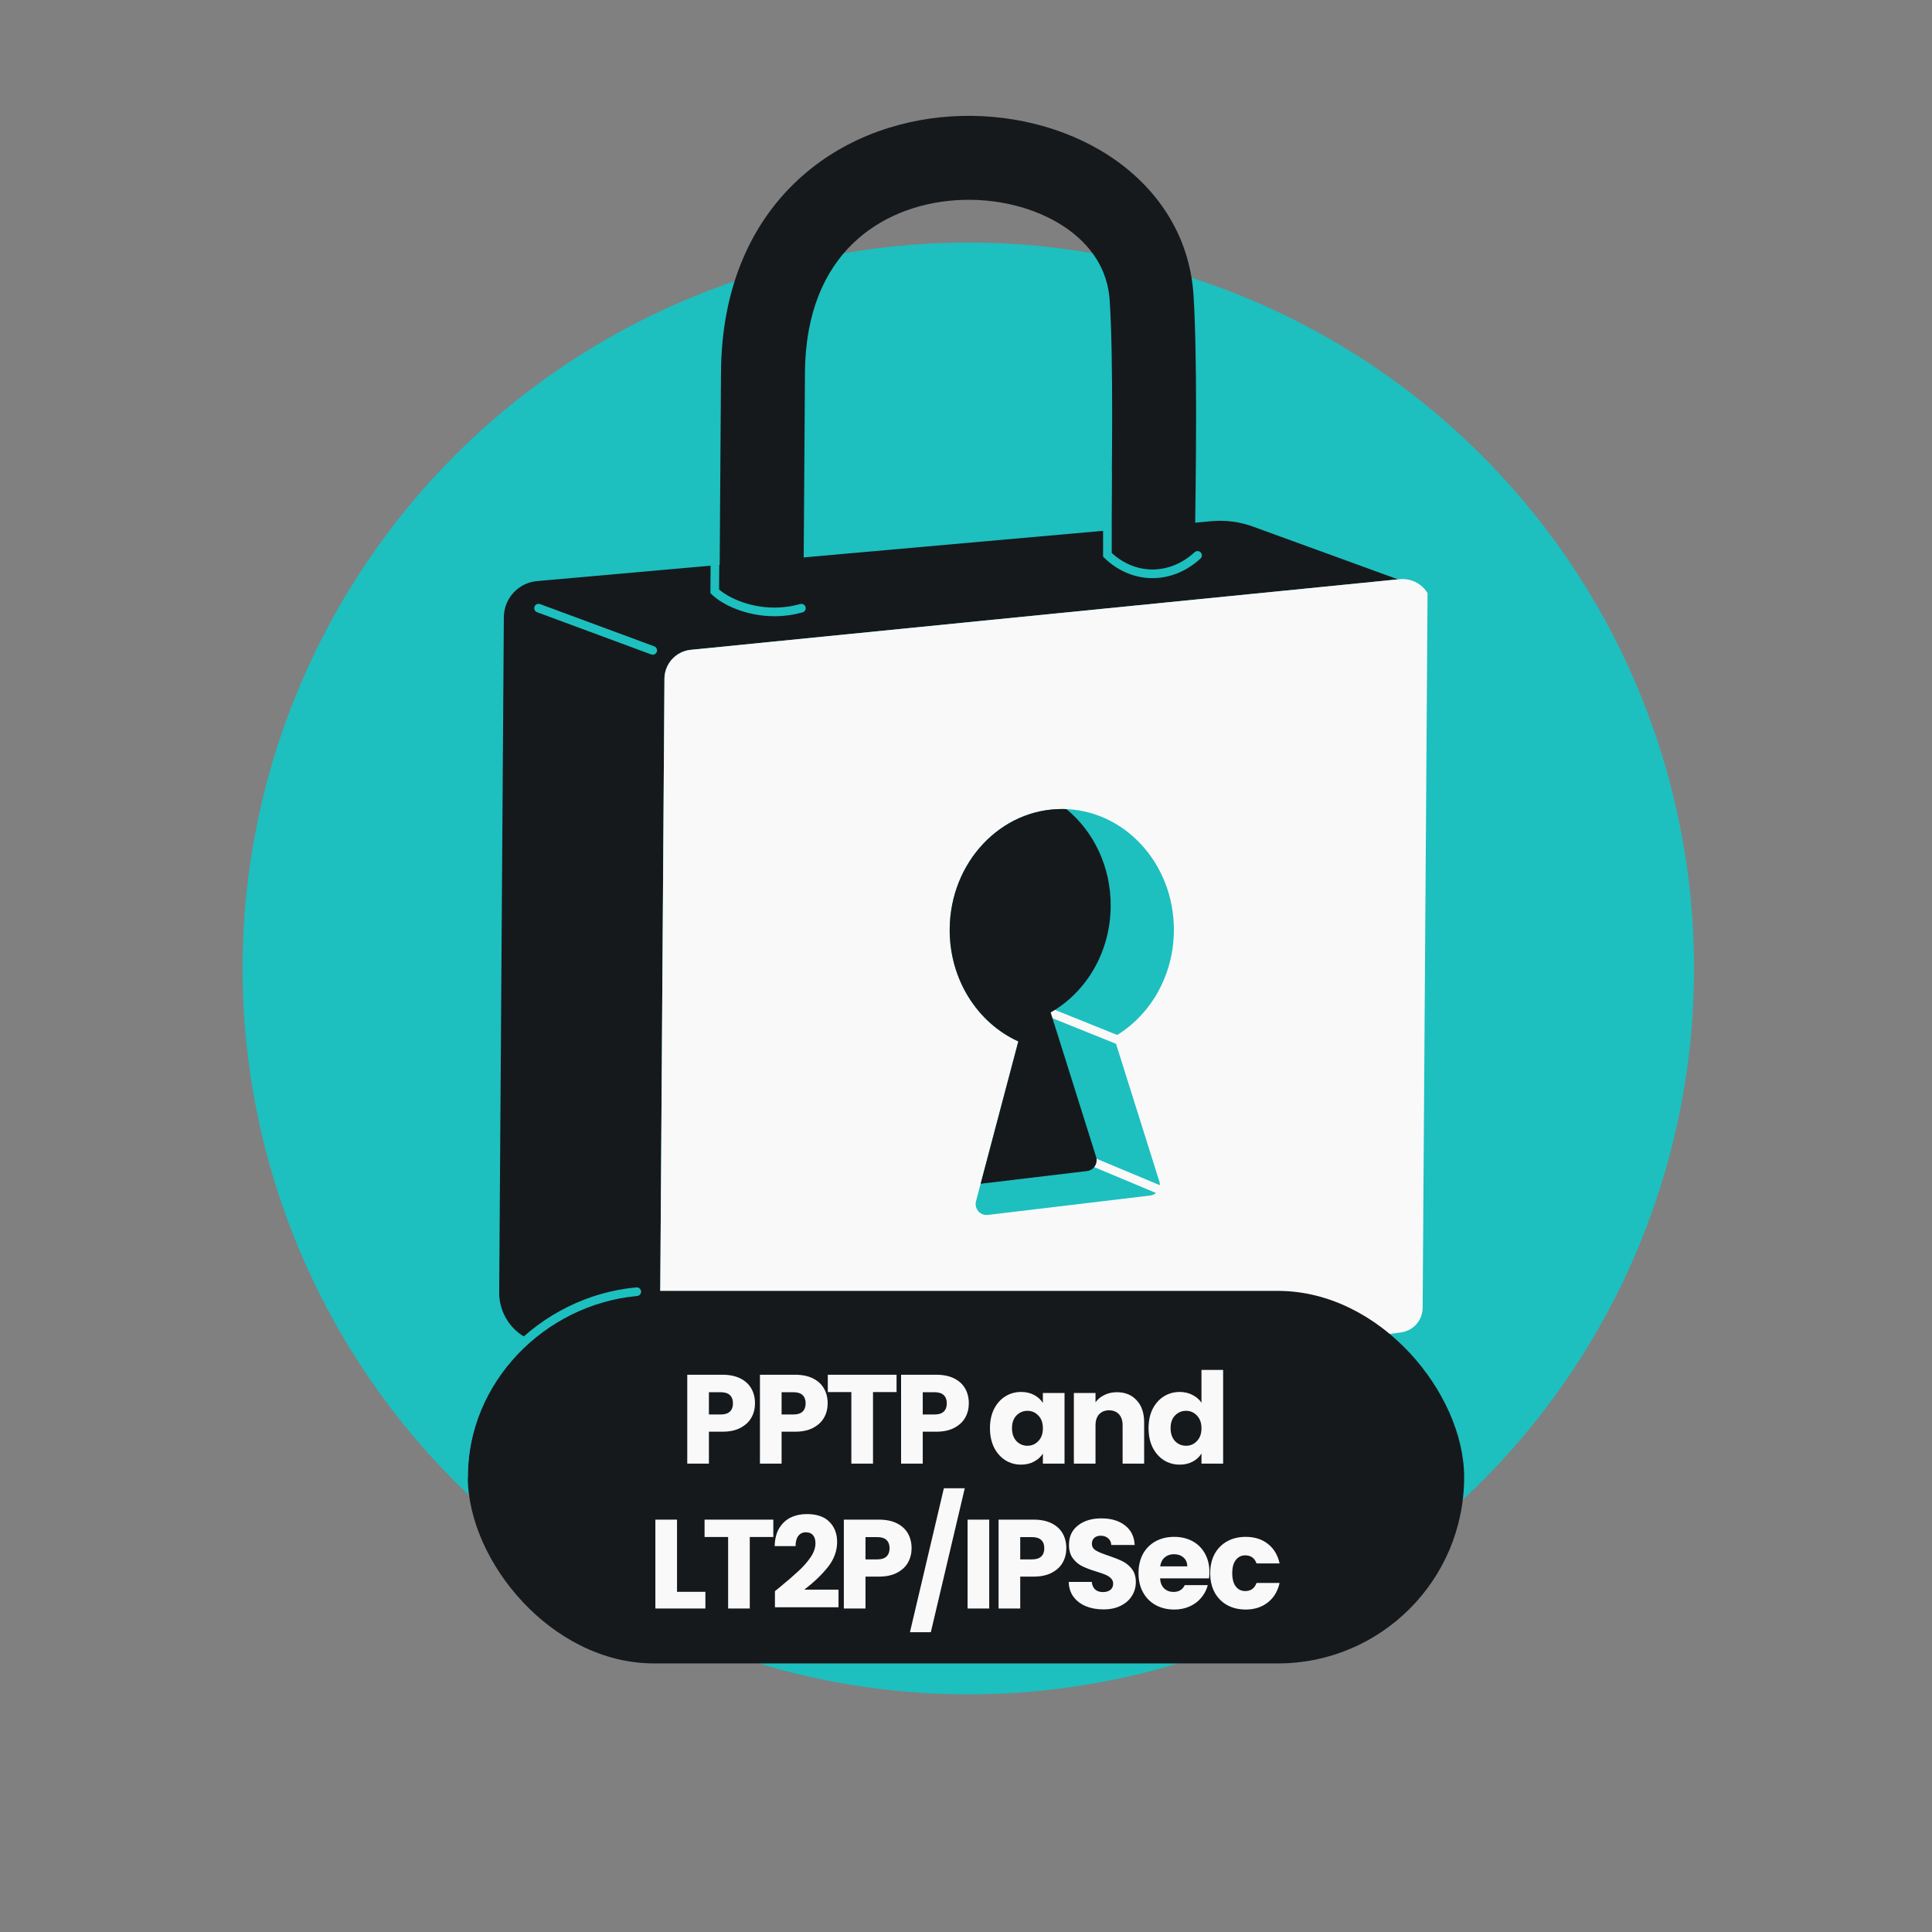 <svg width="160" height="160" viewBox="0 0 160 160" fill="none" xmlns="http://www.w3.org/2000/svg">
<rect x="0" y="0" width="160" height="160" fill="#808080" stroke="none"/>
<ellipse cx="80.192" cy="80.204" rx="60.103" ry="60.115" fill="#1EBFBF"/>
<path d="M116.57 110.395L116.599 48.282L103.745 43.604C102.663 43.211 101.508 43.059 100.362 43.161L44.481 48.122C42.929 48.26 41.736 49.555 41.726 51.113L41.341 107.031C41.331 108.546 42.131 109.951 43.439 110.715L57.187 118.747L116.57 110.395Z" fill="#16191C"/>
<path d="M44.601 50.365L54.056 53.862" stroke="#1EBFBF" stroke-width="0.717" stroke-linecap="round"/>
<path d="M62.681 59.315L62.344 108.262C62.332 110.017 63.898 111.362 65.631 111.085L107.481 104.406" stroke="#1EBFBF" stroke-width="0.426" stroke-linecap="round"/>
<path d="M118.176 108.318L118.574 50.389C118.584 48.952 117.346 47.823 115.915 47.966L57.206 53.816C55.976 53.938 55.036 54.969 55.027 56.206L54.613 116.525C54.603 118.001 55.906 119.142 57.368 118.937L116.093 110.696C117.281 110.53 118.168 109.517 118.176 108.318Z" fill="#1EBFBF"/>
<path fill-rule="evenodd" clip-rule="evenodd" d="M98.843 24.468C98.522 19.331 95.661 15.389 91.863 12.906C88.117 10.457 83.377 9.343 78.757 9.64C74.117 9.938 69.356 11.679 65.716 15.245C62.027 18.859 59.757 24.087 59.711 30.81L59.58 49.904C60.484 50.338 61.688 50.657 63.117 50.667C64.369 50.675 65.577 50.405 66.532 49.999L66.664 30.858C66.699 25.757 68.372 22.377 70.582 20.212C72.842 17.998 75.937 16.789 79.203 16.579C82.488 16.368 85.704 17.187 88.058 18.726C90.36 20.231 91.743 22.33 91.903 24.902C92.201 29.662 92.122 38.191 91.969 46.879C92.844 47.258 93.965 47.527 95.273 47.536C96.632 47.545 97.937 47.226 98.926 46.762C99.076 38.019 99.148 29.343 98.843 24.468ZM98.791 53.956L91.817 54.773C91.817 54.781 91.817 54.789 91.817 54.797L91.817 54.798C91.717 59.78 91.623 64.433 91.599 68.016C91.586 69.936 93.132 71.504 95.052 71.517C96.972 71.53 98.539 69.984 98.552 68.064C98.575 64.737 98.664 60.291 98.761 55.448C98.771 54.954 98.781 54.457 98.791 53.956ZM66.476 58.198L59.523 58.15L59.445 69.438C59.432 71.358 60.978 72.925 62.898 72.938C64.818 72.952 66.385 71.406 66.398 69.486L66.476 58.198Z" fill="#16191C"/>
<path d="M118.176 108.318L118.574 50.389C118.584 48.952 117.346 47.823 115.915 47.966L57.206 53.816C55.976 53.938 55.036 54.969 55.027 56.206L54.613 116.525C54.603 118.001 55.906 119.142 57.368 118.937L116.093 110.696C117.281 110.53 118.168 109.517 118.176 108.318Z" fill="#F9F9F9"/>
<path d="M118.592 47.699L118.176 108.318C118.168 109.517 117.281 110.53 116.093 110.696L57.017 118.986C55.74 119.165 54.602 118.169 54.611 116.879V116.879" stroke="#1EBFBF" stroke-width="0.717"/>
<path fill-rule="evenodd" clip-rule="evenodd" d="M92.246 85.874C95.179 84.207 97.19 80.898 97.216 77.074C97.254 71.545 93.129 67.034 88.001 66.999C82.874 66.963 78.687 71.417 78.649 76.947C78.62 81.126 80.97 84.724 84.334 86.246L80.829 99.482C80.665 100.101 81.178 100.69 81.814 100.614L95.252 99.009C95.816 98.942 96.18 98.378 96.01 97.836L92.246 85.874Z" fill="#1EBFBF"/>
<path d="M89.198 95.675L96.94 98.913M86.097 83.51L93.641 86.548" stroke="#F9F9F9" stroke-width="0.717" stroke-linecap="round"/>
<path fill-rule="evenodd" clip-rule="evenodd" d="M91.982 75.047C91.956 78.871 89.945 82.181 87.012 83.847L90.776 95.809C90.946 96.351 90.582 96.915 90.018 96.982L81.212 98.034L84.333 86.246C80.97 84.723 78.62 81.126 78.649 76.947C78.687 71.417 82.874 66.963 88.001 66.999C88.107 66.999 88.212 67.002 88.317 67.007C90.563 68.848 92.005 71.769 91.982 75.047Z" fill="#16191C"/>
<path d="M99.175 45.996C96.958 48.037 93.874 48.036 91.711 45.951L91.711 39.103M59.211 46.272L59.192 48.972C60.011 49.766 61.876 50.66 64.073 50.675C64.875 50.681 65.659 50.565 66.367 50.37" stroke="#1EBFBF" stroke-width="0.717" stroke-linecap="round"/>
<rect x="38.743" y="106.906" width="82.511" height="30.852" rx="15.426" fill="#16191C"/>
<path d="M38.385 122.332C38.385 114.296 44.888 107.696 52.734 106.972" stroke="#1EBFBF" stroke-width="0.717" stroke-linecap="round"/>
<path d="M62.526 116.22C62.526 116.646 62.428 117.038 62.232 117.394C62.036 117.744 61.736 118.027 61.33 118.243C60.925 118.46 60.422 118.568 59.82 118.568H58.709V121.211H56.916V113.85H59.82C60.407 113.85 60.904 113.951 61.309 114.154C61.715 114.357 62.019 114.636 62.221 114.993C62.424 115.349 62.526 115.758 62.526 116.22ZM59.684 117.142C60.026 117.142 60.282 117.062 60.45 116.901C60.617 116.74 60.701 116.513 60.701 116.22C60.701 115.926 60.617 115.699 60.45 115.538C60.282 115.377 60.026 115.297 59.684 115.297H58.709V117.142H59.684ZM68.544 116.22C68.544 116.646 68.447 117.038 68.251 117.394C68.055 117.744 67.754 118.027 67.349 118.243C66.944 118.46 66.44 118.568 65.839 118.568H64.728V121.211H62.935V113.85H65.839C66.426 113.85 66.923 113.951 67.328 114.154C67.734 114.357 68.038 114.636 68.24 114.993C68.443 115.349 68.544 115.758 68.544 116.22ZM65.703 117.142C66.045 117.142 66.301 117.062 66.468 116.901C66.636 116.74 66.72 116.513 66.72 116.22C66.72 115.926 66.636 115.699 66.468 115.538C66.301 115.377 66.045 115.297 65.703 115.297H64.728V117.142H65.703ZM74.249 113.85V115.286H72.299V121.211H70.505V115.286H68.555V113.85H74.249ZM80.234 116.22C80.234 116.646 80.136 117.038 79.94 117.394C79.745 117.744 79.444 118.027 79.039 118.243C78.633 118.46 78.13 118.568 77.529 118.568H76.417V121.211H74.624V113.85H77.529C78.116 113.85 78.612 113.951 79.018 114.154C79.423 114.357 79.727 114.636 79.93 114.993C80.133 115.349 80.234 115.758 80.234 116.22ZM77.392 117.142C77.735 117.142 77.99 117.062 78.158 116.901C78.326 116.74 78.41 116.513 78.41 116.22C78.41 115.926 78.326 115.699 78.158 115.538C77.99 115.377 77.735 115.297 77.392 115.297H76.417V117.142H77.392ZM81.984 118.275C81.984 117.674 82.096 117.146 82.32 116.691C82.551 116.237 82.862 115.888 83.253 115.643C83.645 115.398 84.082 115.276 84.564 115.276C84.976 115.276 85.336 115.36 85.644 115.528C85.958 115.695 86.2 115.916 86.367 116.188V115.36H88.16V121.211H86.367V120.382C86.193 120.655 85.948 120.875 85.633 121.043C85.326 121.211 84.966 121.295 84.553 121.295C84.078 121.295 83.645 121.172 83.253 120.928C82.862 120.676 82.551 120.323 82.32 119.869C82.096 119.407 81.984 118.876 81.984 118.275ZM86.367 118.285C86.367 117.838 86.242 117.485 85.99 117.226C85.745 116.968 85.445 116.838 85.088 116.838C84.732 116.838 84.427 116.968 84.176 117.226C83.931 117.478 83.809 117.827 83.809 118.275C83.809 118.722 83.931 119.079 84.176 119.344C84.427 119.603 84.732 119.732 85.088 119.732C85.445 119.732 85.745 119.603 85.99 119.344C86.242 119.086 86.367 118.733 86.367 118.285ZM92.498 115.297C93.183 115.297 93.729 115.521 94.134 115.968C94.546 116.408 94.753 117.017 94.753 117.792V121.211H92.97V118.034C92.97 117.642 92.869 117.338 92.666 117.121C92.463 116.905 92.191 116.796 91.848 116.796C91.506 116.796 91.233 116.905 91.03 117.121C90.828 117.338 90.726 117.642 90.726 118.034V121.211H88.933V115.36H90.726V116.136C90.908 115.877 91.153 115.674 91.46 115.528C91.768 115.374 92.114 115.297 92.498 115.297ZM95.118 118.275C95.118 117.674 95.23 117.146 95.453 116.691C95.684 116.237 95.995 115.888 96.386 115.643C96.778 115.398 97.215 115.276 97.697 115.276C98.082 115.276 98.431 115.356 98.746 115.517C99.067 115.678 99.319 115.895 99.501 116.167V113.451H101.294V121.211H99.501V120.372C99.333 120.651 99.092 120.875 98.777 121.043C98.47 121.211 98.11 121.295 97.697 121.295C97.215 121.295 96.778 121.172 96.386 120.928C95.995 120.676 95.684 120.323 95.453 119.869C95.23 119.407 95.118 118.876 95.118 118.275ZM99.501 118.285C99.501 117.838 99.375 117.485 99.123 117.226C98.879 116.968 98.578 116.838 98.222 116.838C97.865 116.838 97.561 116.968 97.309 117.226C97.065 117.478 96.942 117.827 96.942 118.275C96.942 118.722 97.065 119.079 97.309 119.344C97.561 119.603 97.865 119.732 98.222 119.732C98.578 119.732 98.879 119.603 99.123 119.344C99.375 119.086 99.501 118.733 99.501 118.285ZM56.068 131.827H58.417V133.211H54.275V125.85H56.068V131.827ZM64.043 125.85V127.286H62.093V133.211H60.3V127.286H58.349V125.85H64.043ZM64.177 131.774C64.415 131.585 64.523 131.498 64.502 131.512C65.187 130.946 65.726 130.481 66.117 130.117C66.516 129.754 66.851 129.373 67.124 128.975C67.396 128.576 67.533 128.188 67.533 127.811C67.533 127.524 67.466 127.3 67.333 127.14C67.201 126.979 67.001 126.898 66.736 126.898C66.47 126.898 66.26 127 66.107 127.203C65.96 127.398 65.886 127.678 65.886 128.041H64.156C64.17 127.447 64.296 126.951 64.534 126.552C64.778 126.154 65.097 125.86 65.488 125.672C65.886 125.483 66.327 125.389 66.809 125.389C67.641 125.389 68.267 125.602 68.686 126.028C69.112 126.455 69.326 127.01 69.326 127.695C69.326 128.443 69.07 129.139 68.56 129.782C68.05 130.418 67.4 131.04 66.61 131.648H69.441V133.106H64.177V131.774ZM75.494 128.22C75.494 128.646 75.396 129.038 75.201 129.394C75.005 129.744 74.704 130.027 74.299 130.243C73.893 130.46 73.39 130.568 72.789 130.568H71.677V133.211H69.884V125.85H72.789C73.376 125.85 73.872 125.951 74.278 126.154C74.683 126.357 74.987 126.636 75.19 126.993C75.393 127.349 75.494 127.758 75.494 128.22ZM72.653 129.142C72.995 129.142 73.25 129.062 73.418 128.901C73.586 128.74 73.67 128.513 73.67 128.22C73.67 127.926 73.586 127.699 73.418 127.538C73.25 127.377 72.995 127.297 72.653 127.297H71.677V129.142H72.653ZM79.898 123.25L77.088 135.171H75.358L78.168 123.25H79.898ZM81.923 125.85V133.211H80.13V125.85H81.923ZM88.308 128.22C88.308 128.646 88.21 129.038 88.014 129.394C87.819 129.744 87.518 130.027 87.113 130.243C86.707 130.46 86.204 130.568 85.603 130.568H84.491V133.211H82.698V125.85H85.603C86.19 125.85 86.686 125.951 87.092 126.154C87.497 126.357 87.801 126.636 88.004 126.993C88.207 127.349 88.308 127.758 88.308 128.22ZM85.466 129.142C85.809 129.142 86.064 129.062 86.232 128.901C86.4 128.74 86.484 128.513 86.484 128.22C86.484 127.926 86.4 127.699 86.232 127.538C86.064 127.377 85.809 127.297 85.466 127.297H84.491V129.142H85.466ZM91.38 133.284C90.842 133.284 90.36 133.197 89.933 133.022C89.507 132.847 89.165 132.589 88.906 132.246C88.654 131.904 88.521 131.491 88.507 131.009H90.416C90.444 131.281 90.538 131.491 90.699 131.638C90.86 131.778 91.069 131.848 91.328 131.848C91.594 131.848 91.803 131.788 91.957 131.669C92.111 131.544 92.188 131.372 92.188 131.156C92.188 130.974 92.125 130.824 91.999 130.705C91.88 130.586 91.73 130.488 91.548 130.411C91.374 130.334 91.122 130.247 90.793 130.149C90.318 130.002 89.93 129.855 89.629 129.709C89.329 129.562 89.07 129.345 88.853 129.058C88.637 128.772 88.528 128.398 88.528 127.937C88.528 127.251 88.777 126.717 89.273 126.332C89.769 125.941 90.416 125.745 91.213 125.745C92.024 125.745 92.677 125.941 93.174 126.332C93.67 126.717 93.935 127.255 93.97 127.947H92.031C92.017 127.709 91.929 127.524 91.768 127.391C91.608 127.251 91.401 127.182 91.15 127.182C90.933 127.182 90.758 127.241 90.626 127.36C90.493 127.472 90.426 127.636 90.426 127.853C90.426 128.09 90.538 128.276 90.762 128.408C90.986 128.541 91.335 128.684 91.81 128.838C92.286 128.999 92.67 129.153 92.964 129.3C93.264 129.446 93.523 129.66 93.74 129.939C93.956 130.219 94.065 130.579 94.065 131.019C94.065 131.439 93.956 131.82 93.74 132.162C93.53 132.505 93.222 132.777 92.817 132.98C92.412 133.183 91.933 133.284 91.38 133.284ZM100.159 130.191C100.159 130.359 100.149 130.533 100.128 130.715H96.07C96.098 131.079 96.213 131.358 96.416 131.554C96.626 131.743 96.881 131.837 97.181 131.837C97.629 131.837 97.94 131.648 98.115 131.271H100.023C99.925 131.655 99.747 132.001 99.488 132.309C99.237 132.617 98.918 132.858 98.534 133.032C98.15 133.207 97.72 133.295 97.244 133.295C96.671 133.295 96.161 133.172 95.713 132.928C95.266 132.683 94.916 132.333 94.665 131.879C94.413 131.425 94.287 130.893 94.287 130.285C94.287 129.677 94.41 129.146 94.654 128.691C94.906 128.237 95.255 127.888 95.703 127.643C96.15 127.398 96.664 127.276 97.244 127.276C97.811 127.276 98.314 127.395 98.754 127.632C99.195 127.87 99.537 128.209 99.782 128.65C100.033 129.09 100.159 129.604 100.159 130.191ZM98.324 129.719C98.324 129.411 98.219 129.167 98.01 128.985C97.8 128.803 97.538 128.712 97.223 128.712C96.923 128.712 96.668 128.8 96.458 128.975C96.255 129.149 96.129 129.398 96.08 129.719H98.324ZM100.224 130.285C100.224 129.677 100.347 129.146 100.591 128.691C100.843 128.237 101.189 127.888 101.629 127.643C102.077 127.398 102.587 127.276 103.16 127.276C103.894 127.276 104.506 127.468 104.995 127.853C105.492 128.237 105.817 128.779 105.97 129.478H104.062C103.901 129.031 103.59 128.807 103.129 128.807C102.8 128.807 102.538 128.936 102.342 129.195C102.147 129.446 102.049 129.81 102.049 130.285C102.049 130.761 102.147 131.128 102.342 131.386C102.538 131.638 102.8 131.764 103.129 131.764C103.59 131.764 103.901 131.54 104.062 131.093H105.97C105.817 131.778 105.492 132.316 104.995 132.707C104.499 133.099 103.887 133.295 103.16 133.295C102.587 133.295 102.077 133.172 101.629 132.928C101.189 132.683 100.843 132.333 100.591 131.879C100.347 131.425 100.224 130.893 100.224 130.285Z" fill="#F9F9F9"/>
</svg>
